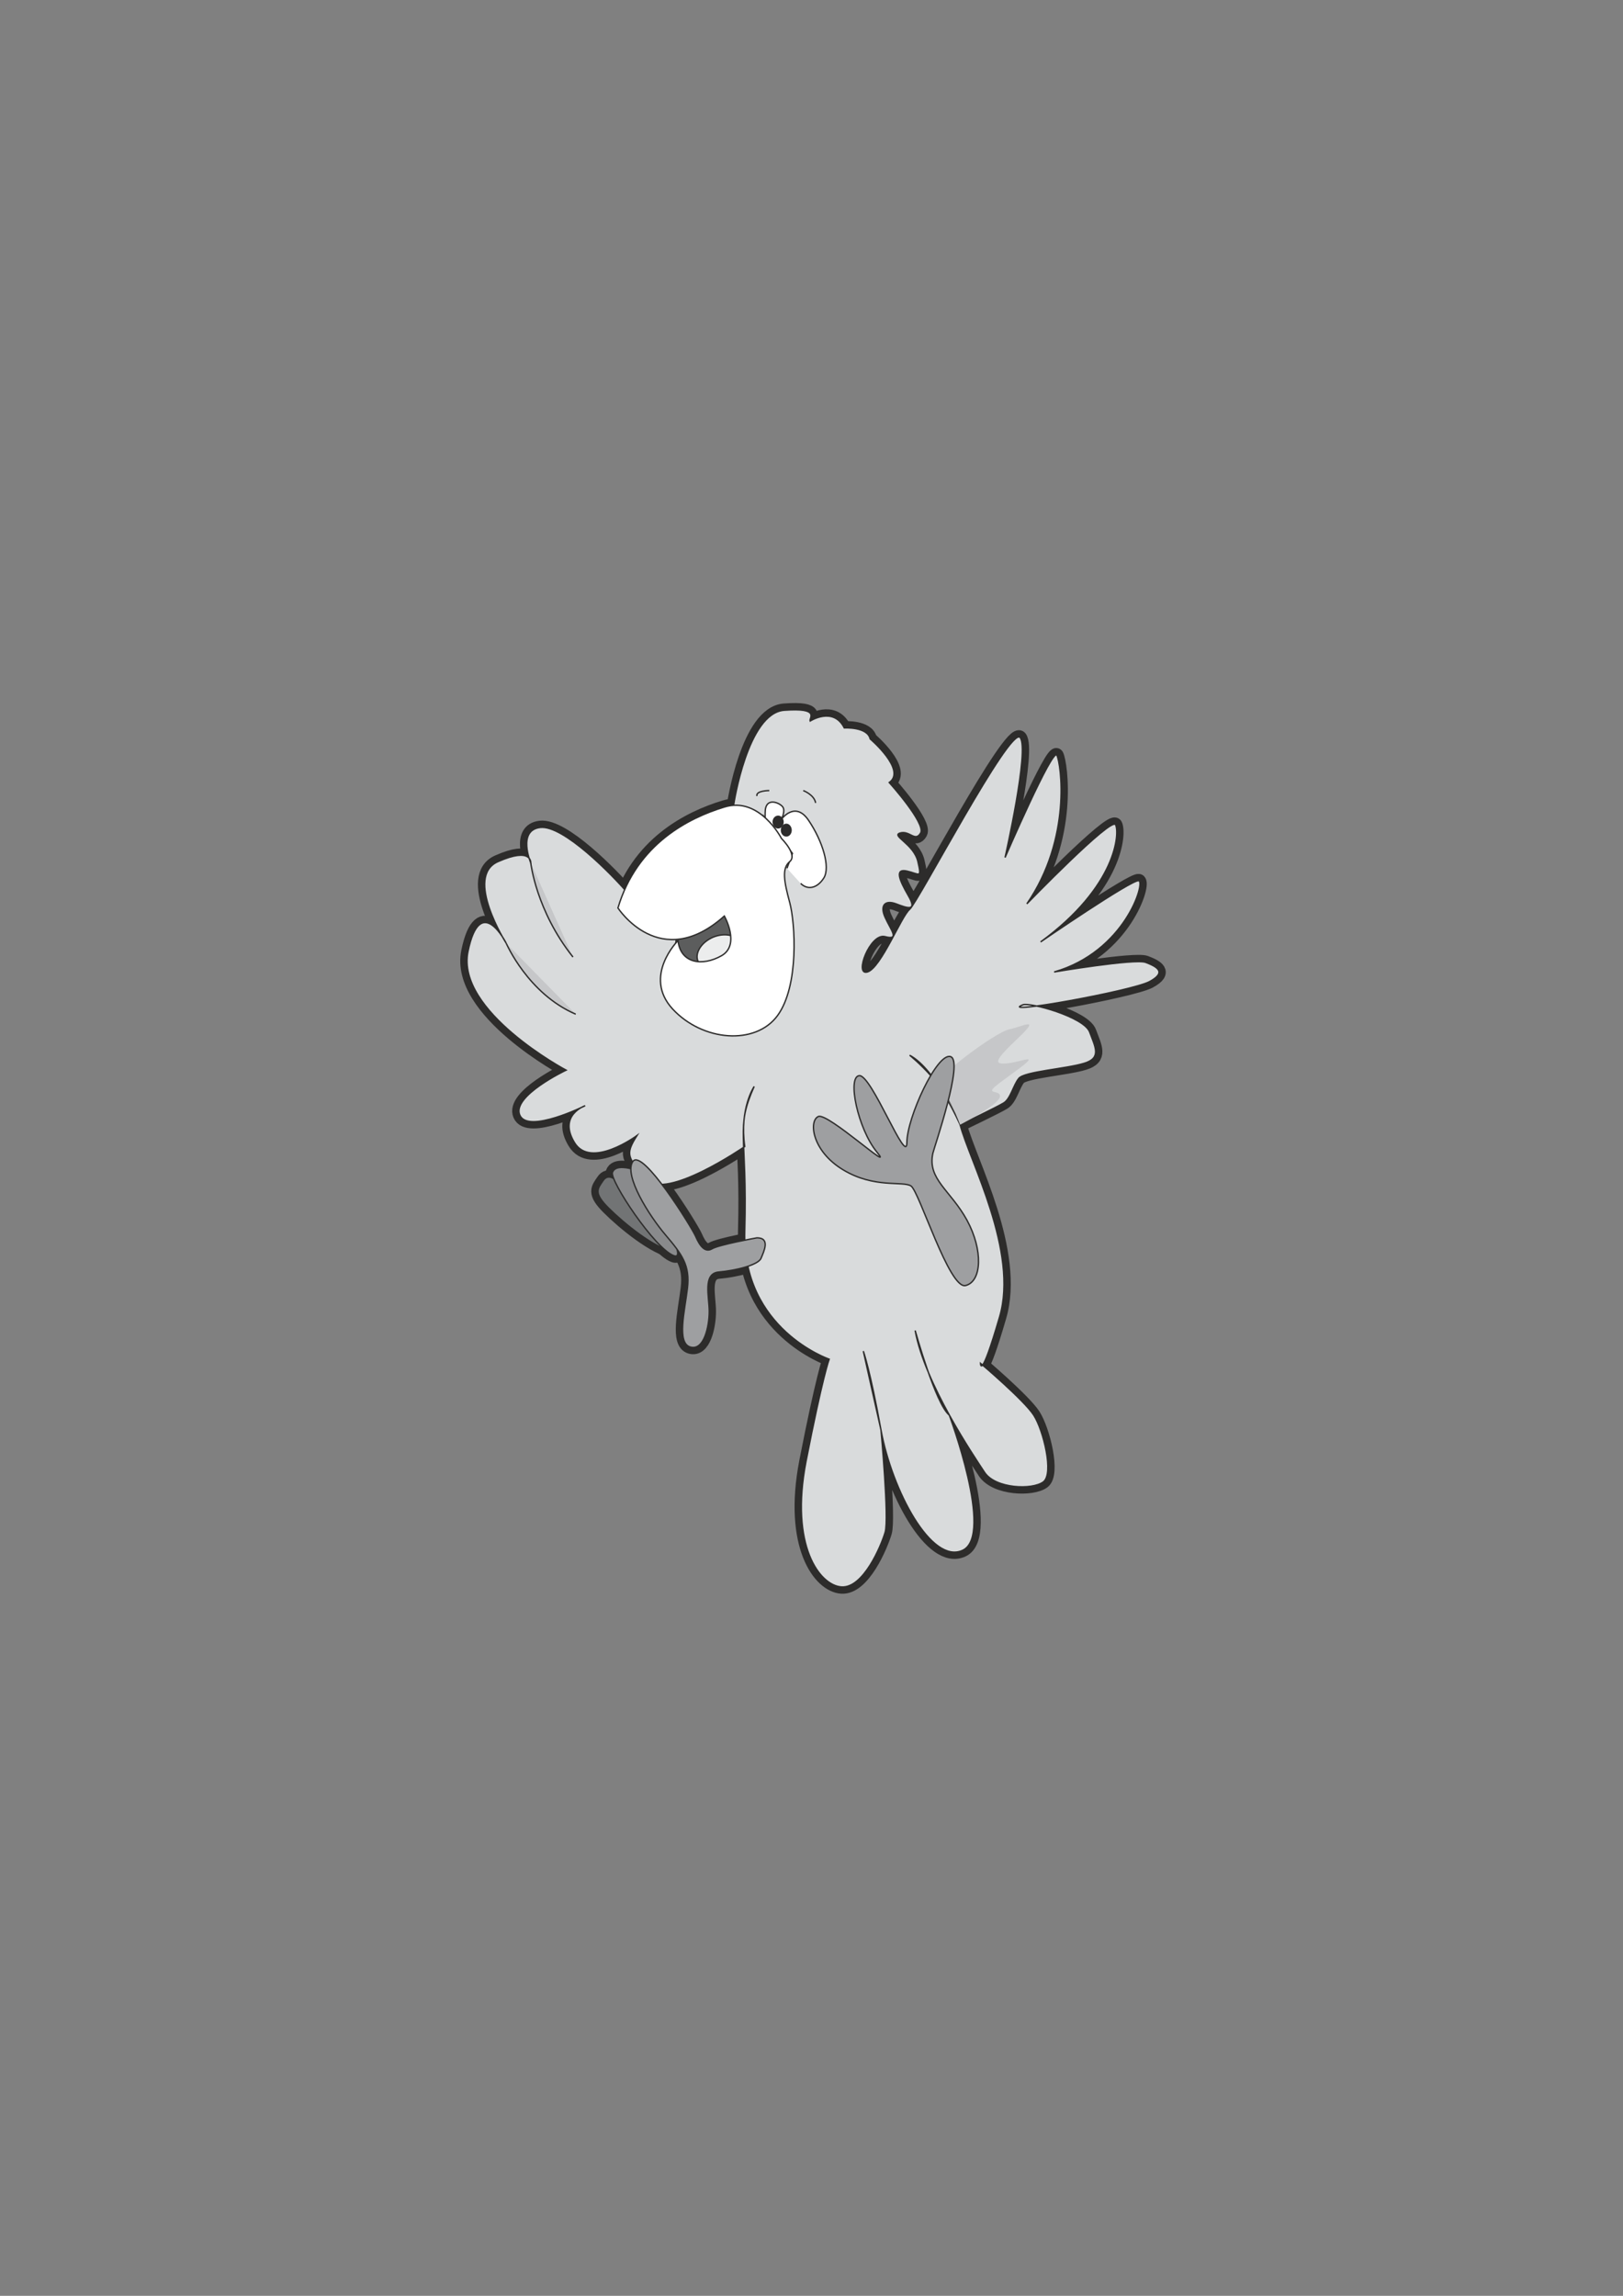 <?xml version="1.0" encoding="utf-8"?>
<!-- Created by UniConvertor 2.0rc4 (https://sk1project.net/) -->
<svg xmlns="http://www.w3.org/2000/svg" height="841.89pt" viewBox="0 0 595.276 841.89" width="595.276pt" version="1.1" xmlns:xlink="http://www.w3.org/1999/xlink" id="5aabb1e1-f611-11ea-afb5-dcc15c148e23">

<rect x="0" y="0" width="595.276" height="841.89" fill="#808080" stroke="none"/>

<g>
</g>
<g>
</g>
<g>
</g>
<g>
	<g>
		<g>
			<path style="stroke-linejoin:round;stroke:#2d2c2b;stroke-linecap:round;stroke-miterlimit:10.433;stroke-width:4.968;fill:#2d2c2b;" d="M 226.142,432.969 C 226.142,432.969 223.118,429.945 221.174,432.969 219.158,435.921 217.646,437.433 223.118,442.905 228.662,448.449 240.182,457.953 247.166,458.961 254.15,459.969 226.142,432.969 226.142,432.969 L 226.142,432.969 Z" />
			<path style="stroke-linejoin:round;stroke:#2d2c2b;stroke-linecap:round;stroke-miterlimit:10.433;stroke-width:4.968;fill:#2d2c2b;" d="M 232.622,428.937 C 231.182,428.433 225.638,426.921 224.63,429.945 223.622,432.969 240.182,457.953 247.166,460.473 254.15,462.921 232.622,428.937 232.622,428.937 L 232.622,428.937 Z" />
			<path style="stroke-linejoin:round;stroke:#2d2c2b;stroke-linecap:round;stroke-miterlimit:10.433;stroke-width:4.968;fill:#2d2c2b;" d="M 269.126,294.945 C 269.126,294.945 274.166,261.465 287.63,260.457 301.166,259.449 296.63,263.409 297.134,264.417 297.134,264.417 305.63,258.945 309.662,266.937 309.662,266.937 318.158,266.433 319.166,270.969 319.166,270.969 332.63,282.417 326.15,286.953 326.15,286.953 339.614,301.929 337.67,305.457 335.654,308.913 333.638,304.449 330.182,305.457 326.654,306.465 335.15,309.417 336.662,315.969 338.174,322.449 337.166,320.433 332.63,319.425 328.166,318.417 329.678,322.449 333.134,328.425 336.662,334.473 332.63,332.961 328.67,331.449 324.638,329.937 322.622,331.953 324.638,336.417 326.654,340.953 330.182,344.913 324.638,343.473 319.166,341.961 313.118,357.945 318.158,356.433 323.126,354.921 330.614,335.913 333.638,333.465 336.662,330.945 370.646,265.929 374.174,270.465 377.63,274.929 368.63,314.457 368.63,314.457 368.63,314.457 386.126,273.921 387.638,276.945 389.15,279.969 393.182,307.473 376.622,331.449 376.622,331.449 407.654,299.409 409.166,302.433 410.678,305.457 409.67,324.969 381.662,345.417 381.662,345.417 415.142,322.449 417.662,322.953 420.182,323.457 412.622,348.945 386.63,356.433 386.63,356.433 416.15,351.465 420.182,352.905 424.142,354.417 428.174,356.433 421.622,359.961 415.142,363.417 365.39,372.345 375.182,368.457 377.63,367.449 397.646,372.921 399.662,378.465 401.678,383.937 404.126,387.969 397.646,389.913 391.166,391.929 375.614,392.937 373.67,395.457 371.654,397.905 370.646,402.945 368.126,404.457 365.678,405.969 352.142,412.449 352.142,412.449 352.142,412.449 343.142,391.929 333.638,386.961 333.638,386.961 348.614,398.913 352.142,412.449 355.67,425.913 373.67,458.961 366.614,482.937 359.63,506.913 359.63,499.929 359.63,499.929 359.63,499.929 375.614,513.465 379.142,518.937 382.67,524.409 386.63,540.465 382.67,543.417 378.638,546.441 365.174,545.937 361.142,539.961 357.182,533.913 339.182,507.417 335.654,487.905 335.654,487.905 343.142,514.905 348.182,518.937 348.182,518.937 364.67,562.929 353.15,568.473 341.63,573.945 327.158,546.441 323.126,524.409 319.166,502.449 316.646,495.465 316.646,495.465 L 323.126,524.409 323.126,524.409 C 323.126,524.409 326.15,556.953 324.638,561.921 323.126,566.961 316.646,582.441 308.654,581.937 300.662,581.433 289.646,566.961 295.622,535.929 301.67,504.969 304.118,498.417 304.118,498.417 304.118,498.417 272.15,487.473 273.158,451.473 274.166,415.473 269.63,413.961 276.614,398.409 276.614,398.409 271.142,406.473 273.158,420.441 273.158,420.441 244.142,440.457 237.158,432.465 230.174,424.473 229.166,423.465 233.63,416.409 233.63,416.409 216.638,428.937 210.662,418.929 204.614,408.921 214.622,405.465 214.622,405.465 214.622,405.465 193.67,415.905 190.646,408.921 187.622,401.937 207.638,392.433 207.638,392.433 207.638,392.433 167.174,370.905 171.638,348.945 176.174,326.913 185.678,345.921 185.678,345.921 185.678,345.921 170.126,321.441 182.654,315.969 195.182,310.425 194.678,316.473 194.678,316.473 194.678,316.473 189.638,304.449 198.134,303.441 206.63,302.433 224.63,320.937 230.174,327.417 235.646,333.969 269.126,294.945 269.126,294.945 L 269.126,294.945 Z" />
			<path style="stroke-linejoin:round;stroke:#2d2c2b;stroke-linecap:round;stroke-miterlimit:10.433;stroke-width:4.968;fill:#2d2c2b;" d="M 277.622,453.921 C 277.622,453.921 263.654,456.441 261.134,457.953 258.614,459.465 256.67,456.945 255.158,453.417 253.646,449.961 235.646,420.945 232.118,425.913 228.662,430.953 238.166,445.929 244.142,452.913 250.118,459.969 253.142,463.929 252.134,472.425 251.126,480.921 248.174,492.441 253.142,493.953 258.182,495.465 260.126,486.465 260.126,480.921 260.126,475.449 257.678,466.953 263.654,466.449 269.63,465.945 278.126,463.929 279.134,461.409 280.142,458.961 282.662,453.921 277.622,453.921 L 277.622,453.921 Z" />
			<path style="fill:#2d2c2b;" d="M 194.678,316.473 C 194.678,316.473 196.622,333.969 210.158,350.961 L 194.678,316.473 Z" />
			<path style="stroke-linejoin:round;stroke:#2d2c2b;stroke-linecap:round;stroke-miterlimit:10.433;stroke-width:4.968;fill:none;" d="M 194.678,316.473 C 194.678,316.473 196.622,333.969 210.158,350.961" />
			<path style="fill:#2d2c2b;" d="M 185.678,345.921 C 185.678,345.921 193.67,364.425 211.166,371.913 L 185.678,345.921 Z" />
			<path style="stroke-linejoin:round;stroke:#2d2c2b;stroke-linecap:round;stroke-miterlimit:10.433;stroke-width:4.968;fill:none;" d="M 185.678,345.921 C 185.678,345.921 193.67,364.425 211.166,371.913" />
			<path style="stroke-linejoin:round;stroke:#2d2c2b;stroke-linecap:round;stroke-miterlimit:10.433;stroke-width:4.968;fill:#2d2c2b;" d="M 286.622,307.473 C 286.622,307.473 278.63,291.921 265.67,295.953 252.638,299.913 233.63,309.417 226.646,332.961 226.646,332.961 242.126,356.937 265.67,335.913 265.67,335.913 271.646,346.425 264.662,350.457 257.678,354.417 249.614,353.409 248.678,344.913 248.678,344.913 235.646,357.945 246.662,369.969 257.678,381.921 277.118,383.433 285.182,372.417 293.174,361.473 291.662,338.433 289.646,330.945 287.63,323.457 286.622,318.417 289.646,315.969 292.67,313.449 286.622,307.473 286.622,307.473 L 286.622,307.473 Z" />
		</g>
		<path style="stroke:#2d2c2b;stroke-width:0.504;stroke-miterlimit:10.433;fill:#727475;" d="M 226.142,432.969 C 226.142,432.969 223.118,429.945 221.174,432.969 219.158,435.921 217.646,437.433 223.118,442.905 228.662,448.449 240.182,457.953 247.166,458.961 254.15,459.969 226.142,432.969 226.142,432.969 L 226.142,432.969 Z" />
		<path style="stroke:#2d2c2b;stroke-width:0.504;stroke-miterlimit:10.433;fill:#898a8c;" d="M 232.622,428.937 C 231.182,428.433 225.638,426.921 224.63,429.945 223.622,432.969 240.182,457.953 247.166,460.473 254.15,462.921 232.622,428.937 232.622,428.937 L 232.622,428.937 Z" />
		<path style="stroke:#2d2c2b;stroke-width:0.504;stroke-miterlimit:10.433;fill:#d9dbdc;" d="M 269.126,294.945 C 269.126,294.945 274.166,261.465 287.63,260.457 301.166,259.449 296.63,263.409 297.134,264.417 297.134,264.417 305.63,258.945 309.662,266.937 309.662,266.937 318.158,266.433 319.166,270.969 319.166,270.969 332.63,282.417 326.15,286.953 326.15,286.953 339.614,301.929 337.67,305.457 335.654,308.913 333.638,304.449 330.182,305.457 326.654,306.465 335.15,309.417 336.662,315.969 338.174,322.449 337.166,320.433 332.63,319.425 328.166,318.417 329.678,322.449 333.134,328.425 336.662,334.473 332.63,332.961 328.67,331.449 324.638,329.937 322.622,331.953 324.638,336.417 326.654,340.953 330.182,344.913 324.638,343.473 319.166,341.961 313.118,357.945 318.158,356.433 323.126,354.921 330.614,335.913 333.638,333.465 336.662,330.945 370.646,265.929 374.174,270.465 377.63,274.929 368.63,314.457 368.63,314.457 368.63,314.457 386.126,273.921 387.638,276.945 389.15,279.969 393.182,307.473 376.622,331.449 376.622,331.449 407.654,299.409 409.166,302.433 410.678,305.457 409.67,324.969 381.662,345.417 381.662,345.417 415.142,322.449 417.662,322.953 420.182,323.457 412.622,348.945 386.63,356.433 386.63,356.433 416.15,351.465 420.182,352.905 424.142,354.417 428.174,356.433 421.622,359.961 415.142,363.417 365.39,372.345 375.182,368.457 377.63,367.449 397.646,372.921 399.662,378.465 401.678,383.937 404.126,387.969 397.646,389.913 391.166,391.929 375.614,392.937 373.67,395.457 371.654,397.905 370.646,402.945 368.126,404.457 365.678,405.969 352.142,412.449 352.142,412.449 352.142,412.449 343.142,391.929 333.638,386.961 333.638,386.961 348.614,398.913 352.142,412.449 355.67,425.913 373.67,458.961 366.614,482.937 359.63,506.913 359.63,499.929 359.63,499.929 359.63,499.929 375.614,513.465 379.142,518.937 382.67,524.409 386.63,540.465 382.67,543.417 378.638,546.441 365.174,545.937 361.142,539.961 357.182,533.913 339.182,507.417 335.654,487.905 335.654,487.905 343.142,514.905 348.182,518.937 348.182,518.937 364.67,562.929 353.15,568.473 341.63,573.945 327.158,546.441 323.126,524.409 319.166,502.449 316.646,495.465 316.646,495.465 L 323.126,524.409 323.126,524.409 C 323.126,524.409 326.15,556.953 324.638,561.921 323.126,566.961 316.646,582.441 308.654,581.937 300.662,581.433 289.646,566.961 295.622,535.929 301.67,504.969 304.118,498.417 304.118,498.417 304.118,498.417 272.15,487.473 273.158,451.473 274.166,415.473 269.63,413.961 276.614,398.409 276.614,398.409 271.142,406.473 273.158,420.441 273.158,420.441 244.142,440.457 237.158,432.465 230.174,424.473 229.166,423.465 233.63,416.409 233.63,416.409 216.638,428.937 210.662,418.929 204.614,408.921 214.622,405.465 214.622,405.465 214.622,405.465 193.67,415.905 190.646,408.921 187.622,401.937 207.638,392.433 207.638,392.433 207.638,392.433 167.174,370.905 171.638,348.945 176.174,326.913 185.678,345.921 185.678,345.921 185.678,345.921 170.126,321.441 182.654,315.969 195.182,310.425 194.678,316.473 194.678,316.473 194.678,316.473 189.638,304.449 198.134,303.441 206.63,302.433 224.63,320.937 230.174,327.417 235.646,333.969 269.126,294.945 269.126,294.945 L 269.126,294.945 Z" />
		<path style="stroke:#2d2c2b;stroke-width:0.504;stroke-miterlimit:10.433;fill:none;" d="M 282.158,289.905 C 282.158,289.905 277.118,289.905 277.622,291.921" />
		<path style="stroke:#2d2c2b;stroke-width:0.504;stroke-miterlimit:10.433;fill:none;" d="M 294.614,289.905 C 294.614,289.905 298.646,291.417 299.15,294.441" />
		<path style="stroke:#2d2c2b;stroke-width:0.504;stroke-miterlimit:10.433;fill:#9e9fa1;" d="M 277.622,453.921 C 277.622,453.921 263.654,456.441 261.134,457.953 258.614,459.465 256.67,456.945 255.158,453.417 253.646,449.961 235.646,420.945 232.118,425.913 228.662,430.953 238.166,445.929 244.142,452.913 250.118,459.969 253.142,463.929 252.134,472.425 251.126,480.921 248.174,492.441 253.142,493.953 258.182,495.465 260.126,486.465 260.126,480.921 260.126,475.449 257.678,466.953 263.654,466.449 269.63,465.945 278.126,463.929 279.134,461.409 280.142,458.961 282.662,453.921 277.622,453.921 L 277.622,453.921 Z" />
		<path style="fill:#ffffff;" d="M 293.678,323.961 C 296.126,326.409 299.654,325.905 302.174,321.945 304.622,317.913 301.67,308.409 296.63,300.921 291.662,293.433 286.622,300.417 286.622,300.417 286.622,300.417 288.134,297.465 287.126,295.953 286.118,294.441 280.646,291.921 280.646,297.969 280.646,303.945 280.142,299.409 280.142,299.409 L 290.654,312.945 288.638,318.417 293.678,323.961 Z" />
		<path style="stroke:#2d2c2b;stroke-width:0.504;stroke-miterlimit:10.433;fill:none;" d="M 293.678,323.961 C 296.126,326.409 299.654,325.905 302.174,321.945 304.622,317.913 301.67,308.409 296.63,300.921 291.662,293.433 286.622,300.417 286.622,300.417 286.622,300.417 288.134,297.465 287.126,295.953 286.118,294.441 280.646,291.921 280.646,297.969 280.646,303.945 280.142,299.409 280.142,299.409 L 290.654,312.945 288.638,318.417" />
		<path style="stroke:#2d2c2b;stroke-width:0.504;stroke-miterlimit:10.433;fill:#2d2c2b;" d="M 288.422,306.537 C 289.358,306.537 290.15,305.601 290.15,304.449 290.15,303.297 289.358,302.289 288.422,302.289 287.414,302.289 286.622,303.297 286.622,304.449 286.622,305.601 287.414,306.537 288.422,306.537 L 288.422,306.537 Z" />
		<path style="stroke:#2d2c2b;stroke-width:0.504;stroke-miterlimit:10.433;fill:#2d2c2b;" d="M 285.398,303.585 C 286.406,303.585 287.198,302.577 287.198,301.425 287.198,300.273 286.406,299.337 285.398,299.337 284.39,299.337 283.598,300.273 283.598,301.425 283.598,302.577 284.39,303.585 285.398,303.585 L 285.398,303.585 Z" />
		<path style="fill:#c6c7c9;" d="M 194.678,316.473 C 194.678,316.473 196.622,333.969 210.158,350.961 L 194.678,316.473 Z" />
		<path style="stroke:#2d2c2b;stroke-width:0.504;stroke-miterlimit:10.433;fill:none;" d="M 194.678,316.473 C 194.678,316.473 196.622,333.969 210.158,350.961" />
		<path style="fill:#c6c7c9;" d="M 185.678,345.921 C 185.678,345.921 193.67,364.425 211.166,371.913 L 185.678,345.921 Z" />
		<path style="stroke:#2d2c2b;stroke-width:0.504;stroke-miterlimit:10.433;fill:none;" d="M 185.678,345.921 C 185.678,345.921 193.67,364.425 211.166,371.913" />
		<path style="stroke:#2d2c2b;stroke-width:0.504;stroke-miterlimit:10.433;fill:#5c5d5d;" d="M 248.678,340.953 C 248.678,340.953 247.166,347.937 247.67,350.961 248.174,353.913 261.638,356.937 265.67,355.425 269.63,353.913 271.646,349.449 271.142,342.969 270.638,336.417 266.678,331.449 266.678,331.449 L 248.678,340.953 Z" />
		<path style="stroke:#2d2c2b;stroke-width:0.504;stroke-miterlimit:10.433;fill:#eceded;" d="M 266.174,354.777 C 270.494,352.977 272.942,349.017 271.646,345.921 270.35,342.897 265.814,341.889 261.494,343.689 257.174,345.561 254.726,349.521 256.022,352.545 257.318,355.641 261.854,356.649 266.174,354.777 L 266.174,354.777 Z" />
		<path style="stroke:#2d2c2b;stroke-width:0.504;stroke-miterlimit:10.433;fill:#ffffff;" d="M 286.622,307.473 C 286.622,307.473 278.63,291.921 265.67,295.953 252.638,299.913 233.63,309.417 226.646,332.961 226.646,332.961 242.126,356.937 265.67,335.913 265.67,335.913 271.646,346.425 264.662,350.457 257.678,354.417 249.614,353.409 248.678,344.913 248.678,344.913 235.646,357.945 246.662,369.969 257.678,381.921 277.118,383.433 285.182,372.417 293.174,361.473 291.662,338.433 289.646,330.945 287.63,323.457 286.622,318.417 289.646,315.969 292.67,313.449 286.622,307.473 286.622,307.473 L 286.622,307.473 Z" />
		<path style="fill:#c6c7c9;" d="M 352.142,412.449 C 352.142,412.449 347.678,400.425 344.15,398.409 340.622,396.465 365.174,378.465 370.142,377.457 375.182,376.449 382.166,372.417 373.166,380.913 364.166,389.409 364.67,390.417 369.638,389.913 374.678,389.409 381.662,385.953 373.67,391.929 365.678,397.905 362.15,399.921 364.67,400.425 367.118,400.929 371.15,402.441 352.142,412.449 L 352.142,412.449 Z" />
		<path style="stroke:#2d2c2b;stroke-width:0.504;stroke-miterlimit:10.433;fill:#9e9fa1;" d="M 342.134,422.961 C 342.638,420.729 353.654,388.905 348.614,387.465 343.646,385.953 332.63,409.929 332.63,418.929 332.63,427.929 319.67,393.945 315.134,394.449 310.67,394.953 314.63,413.961 321.614,422.457 328.67,430.953 303.614,407.913 300.158,409.425 296.63,410.937 297.638,421.953 309.158,428.937 320.678,435.921 331.118,432.969 334.142,434.913 337.166,436.929 348.182,472.929 354.158,471.417 360.134,469.905 360.638,458.457 354.662,447.441 348.614,436.425 340.118,432.465 342.134,422.961 L 342.134,422.961 Z" />
	</g>
</g>
</svg>